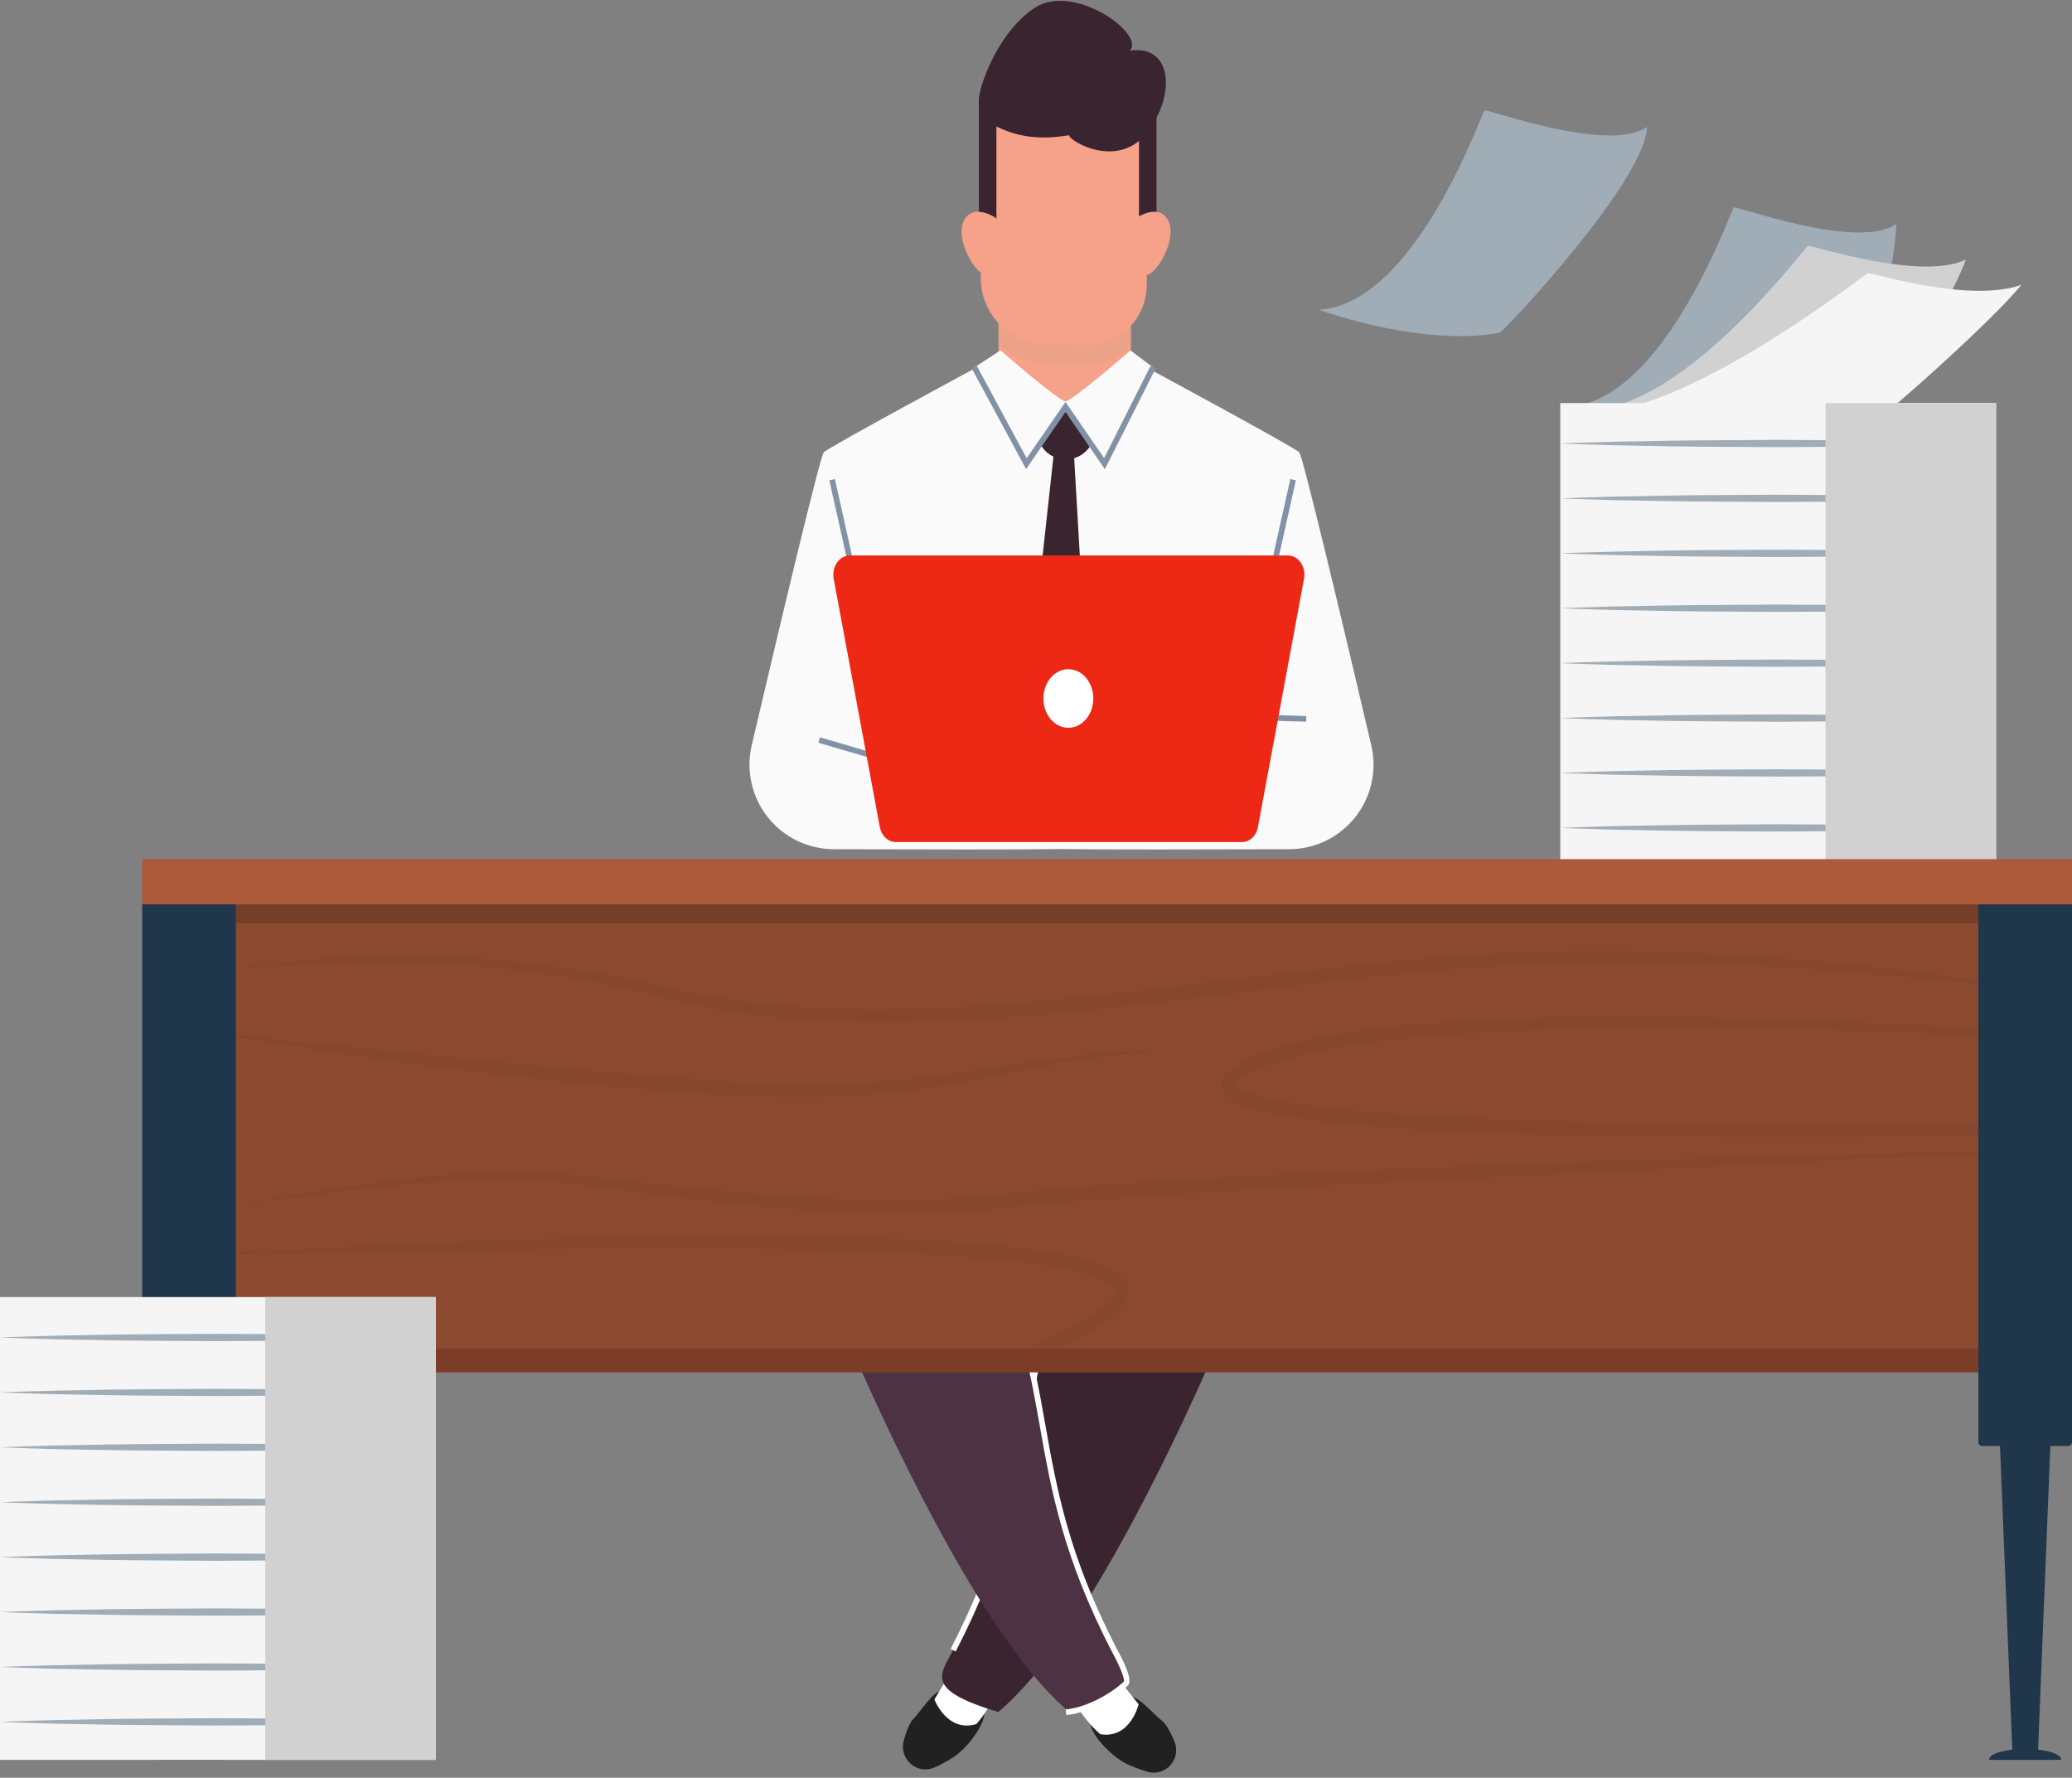 <svg width="197" height="169" viewBox="0 0 197 169" fill="none" xmlns="http://www.w3.org/2000/svg">
<rect x="0" y="0" width="197" height="169" fill="#808080" stroke="none"/>
<path d="M89.581 160.663C88.575 160.938 87.566 162.677 86.835 163.412C86.525 163.719 86.184 164.533 85.927 165.468C85.443 167.222 87.214 168.78 88.873 168.012C89.534 167.716 90.169 167.367 90.774 166.968C91.964 166.144 93.791 163.869 93.608 162.488C93.425 161.107 89.581 160.663 89.581 160.663Z" fill="#212121"/>
<path d="M91.621 156.948L88.838 161.557C88.838 161.557 90.052 164.748 92.836 163.894C94.405 162.122 95.366 159.539 95.113 159.083C94.86 158.627 91.621 156.948 91.621 156.948Z" fill="white"/>
<path d="M98.794 96.017C99.325 95.433 105.519 86.472 112.775 87.057C120.032 87.641 126.521 94.155 125.817 100.187C125.112 106.22 107.822 152.049 94.903 162.753C87.825 160.61 89.412 159.216 90.621 156.867C101.131 136.525 93.566 129.509 108.347 109.434C105.163 109.676 101.962 109.611 98.79 109.239L98.794 96.017Z" fill="#3A242F"/>
<path d="M90.864 157.001L90.385 156.754C94.99 147.846 96.102 141.56 97.178 135.483C98.516 127.927 99.779 120.784 107.792 109.75C102.498 110.067 96.711 109.639 96.651 109.633L96.692 109.097C96.754 109.097 102.92 109.559 108.332 109.175L108.916 109.134L108.569 109.603C100.324 120.802 99.055 127.978 97.71 135.576C96.625 141.695 95.514 148.019 90.864 157.001Z" fill="white"/>
<path d="M107.388 161.23C108.421 161.366 109.651 162.958 110.477 163.585C110.823 163.852 111.271 164.611 111.645 165.502C111.812 165.877 111.867 166.292 111.805 166.698C111.743 167.104 111.565 167.484 111.293 167.792C111.022 168.1 110.667 168.323 110.272 168.435C109.877 168.547 109.458 168.543 109.065 168.423C108.371 168.218 107.694 167.958 107.041 167.644C105.753 166.986 103.637 164.976 103.635 163.591C103.633 162.206 107.388 161.23 107.388 161.23Z" fill="#212121"/>
<path d="M104.883 157.821L108.258 162.015C108.258 162.015 107.479 165.34 104.606 164.859C102.815 163.312 101.517 160.881 101.706 160.396C101.895 159.911 104.883 157.821 104.883 157.821Z" fill="white"/>
<path d="M97.778 96.017C97.246 95.433 91.053 86.472 83.796 87.057C76.54 87.641 70.05 94.155 70.755 100.187C71.459 106.22 88.75 152.049 101.669 162.753C108.746 160.61 107.158 159.216 105.951 156.867C95.44 136.525 103.006 129.509 88.225 109.434C91.409 109.676 94.61 109.611 97.782 109.239L97.778 96.017Z" fill="#4C3242"/>
<path d="M97.778 109.249H101.247C101.247 109.249 114.376 93.906 114.288 93.068C114.2 92.231 113.336 87.628 112.1 87.628C110.864 87.628 84.978 86.911 84.694 87.016C84.409 87.121 82.79 91.708 83.551 92.86C84.312 94.011 87.168 99.662 87.168 99.662L97.778 109.249Z" fill="url(#paint0_linear)"/>
<path d="M98.794 109.249H95.32C95.32 109.249 82.19 93.906 82.278 93.068C82.366 92.231 83.23 87.628 84.466 87.628C85.702 87.628 111.586 86.911 111.872 87.016C112.159 87.121 113.776 91.708 113.015 92.86C112.254 94.011 109.398 99.662 109.398 99.662L98.794 109.249Z" fill="url(#paint1_linear)"/>
<path d="M94.934 25.436H107.516V36.969C107.516 37.377 107.354 37.767 107.067 38.055C106.779 38.343 106.389 38.504 105.982 38.504H96.468C96.061 38.504 95.671 38.343 95.383 38.055C95.096 37.767 94.934 37.377 94.934 36.969V25.436Z" fill="#F6A18A"/>
<path d="M123.526 42.998C122.987 42.46 108.402 34.607 108.402 34.607L100.925 38.697L93.449 34.607C93.449 34.607 78.862 42.46 78.325 42.998C77.968 43.356 74.064 59.806 71.471 70.853C71.195 72.031 71.188 73.256 71.451 74.437C71.713 75.618 72.239 76.724 72.989 77.674C73.738 78.623 74.692 79.391 75.779 79.921C76.867 80.45 78.059 80.727 79.269 80.73C87.033 80.755 97.065 80.773 100.925 80.715C104.783 80.773 114.817 80.755 122.582 80.73C123.791 80.727 124.984 80.45 126.071 79.921C127.158 79.391 128.112 78.623 128.861 77.674C129.611 76.724 130.136 75.618 130.399 74.437C130.661 73.256 130.654 72.03 130.378 70.853C127.787 59.806 123.882 43.356 123.526 42.998Z" fill="#FAFAFA"/>
<path d="M104.079 40.927C104.078 40.385 103.916 39.854 103.614 39.404C103.312 38.953 102.884 38.602 102.382 38.394C101.881 38.187 101.33 38.134 100.798 38.24C100.266 38.347 99.778 38.608 99.395 38.993C99.011 39.377 98.751 39.866 98.646 40.398C98.54 40.931 98.595 41.483 98.803 41.984C99.011 42.485 99.363 42.913 99.814 43.215C100.265 43.516 100.796 43.676 101.338 43.676C101.698 43.676 102.055 43.604 102.388 43.466C102.721 43.328 103.023 43.125 103.277 42.87C103.532 42.615 103.734 42.312 103.871 41.978C104.009 41.645 104.079 41.288 104.079 40.927Z" fill="#3A242F"/>
<g style="mix-blend-mode:multiply" opacity="0.45">
<path d="M107.516 32.877V25.436H94.93V32.632C95.493 33.239 96.171 33.73 96.924 34.074C97.678 34.418 98.492 34.609 99.32 34.636L103.066 34.755C103.9 34.783 104.729 34.63 105.498 34.306C106.266 33.981 106.955 33.494 107.516 32.877Z" fill="#E3A586"/>
</g>
<path d="M107.483 33.305C107.483 33.305 101.922 38.152 101.305 38.152C101.305 38.198 101.305 38.243 101.305 38.29C101.305 38.243 101.305 38.198 101.305 38.152C100.682 38.152 95.123 33.305 95.123 33.305L92.651 34.922C92.651 34.922 96.976 44.077 97.593 44.077C98.21 44.077 101.291 38.693 101.291 38.693C101.291 38.693 104.394 44.077 105.011 44.077C105.628 44.077 109.624 34.922 109.624 34.922L107.483 33.305Z" fill="#FAFAFA"/>
<path d="M103.07 32.846L99.323 32.725C97.669 32.67 96.103 31.964 94.965 30.761C93.827 29.557 93.21 27.953 93.246 26.297L93.546 10.067L103.493 10.385C105.047 10.437 106.518 11.1 107.587 12.231C108.656 13.361 109.237 14.867 109.204 16.423L109.029 27.199C109.013 27.963 108.846 28.716 108.537 29.414C108.228 30.113 107.783 30.743 107.229 31.268C106.675 31.794 106.022 32.204 105.308 32.474C104.594 32.745 103.833 32.871 103.07 32.846Z" fill="#F6A18A"/>
<path d="M94.736 9.401H93.071V22.59H94.736V9.401Z" fill="#3A242F"/>
<path d="M109.957 9.401H108.293V22.59H109.957V9.401Z" fill="#3A242F"/>
<path d="M94.64 20.691C94.64 20.691 92.518 19.25 91.636 20.983C90.755 22.717 92.758 26.145 93.721 26.118C94.685 26.09 95.084 22.839 95.117 22.043C95.13 21.549 94.96 21.067 94.64 20.691Z" fill="#F6A18A"/>
<path d="M108.077 20.691C108.077 20.691 110.2 19.25 111.08 20.983C111.96 22.717 109.959 26.145 108.995 26.118C108.032 26.09 107.633 22.839 107.602 22.043C107.587 21.549 107.756 21.067 108.077 20.691Z" fill="#F6A18A"/>
<path d="M93.361 11.396C94.235 11.479 96.357 13.768 101.638 12.853C101.679 13.437 106.379 16.182 109.124 12.52C111.869 8.858 111.368 4.196 107.419 4.82C108.957 3.238 102.012 -1.754 98.311 0.784C94.611 3.322 93.071 8.53 93.071 9.401C93.099 10.074 93.196 10.743 93.361 11.396Z" fill="#3A242F"/>
<path d="M105.048 44.601L101.305 39.164L97.556 44.589L92.406 35.049L92.879 34.794L97.612 43.561L101.305 38.216L104.976 43.549L109.385 34.799L109.866 35.043L105.048 44.601Z" fill="#8191A6"/>
<path d="M100.33 41.847L96.659 75.383L99.882 79.782L104.003 75.855L102.025 41.751L100.33 41.847Z" fill="#3A242F"/>
<path d="M83.641 72.317L77.809 70.607L77.961 70.091L83.057 71.585L82.455 61.789L78.854 45.661L79.38 45.544L82.99 61.734L83.641 72.317Z" fill="#8191A6"/>
<path d="M124.188 68.607L118.414 68.441L119.07 61.725L122.679 45.544L123.205 45.661L119.6 61.81L119.006 67.919L124.203 68.069L124.188 68.607Z" fill="#8191A6"/>
<path d="M118.08 80.052H85.171C84.437 80.052 83.808 79.452 83.648 78.613L79.267 55.026C79.055 53.886 79.796 52.809 80.789 52.809H122.459C123.454 52.809 124.194 53.886 123.981 55.026L119.602 78.613C119.456 79.452 118.812 80.052 118.08 80.052Z" fill="#ED2814"/>
<path d="M103.948 66.402C103.948 64.865 102.886 63.618 101.576 63.618C100.266 63.618 99.203 64.865 99.203 66.402C99.203 67.938 100.266 69.187 101.576 69.187C102.886 69.187 103.948 67.94 103.948 66.402Z" fill="white"/>
<path d="M101.388 163.047L101.33 162.511C104.04 162.219 106.525 160.242 106.854 159.841C106.955 159.603 106.424 158.283 105.712 157.009C101.065 148.019 99.946 141.695 98.864 135.582C97.519 127.985 96.25 120.808 88.004 109.609L87.658 109.14L88.242 109.181C91.553 109.411 94.878 109.37 98.183 109.058L98.243 109.592C95.098 109.891 91.935 109.946 88.781 109.757C96.795 120.79 98.058 127.933 99.395 135.489C100.472 141.566 101.583 147.852 106.189 156.759C106.772 157.805 107.707 159.656 107.273 160.188C106.864 160.68 104.256 162.737 101.388 163.047Z" fill="white"/>
<path d="M88.162 109.709C87.861 109.642 85.47 107.936 83.923 106.08L84.337 105.735C85.492 107.069 86.829 108.233 88.308 109.192L88.162 109.709Z" fill="white"/>
<path d="M108.31 109.709L108.252 109.446L108.166 109.192C109.645 108.232 110.982 107.068 112.137 105.735L112.55 106.08C111.004 107.934 108.612 109.64 108.31 109.709Z" fill="white"/>
<path d="M80.343 85.917L79.045 89.293C79.045 89.293 87.481 95.01 97.217 94.1C106.953 93.191 116.038 87.478 116.038 87.478L103.969 82.542C103.969 82.542 90.471 81.632 86.062 82.152C81.653 82.672 80.343 85.917 80.343 85.917Z" fill="white"/>
<path d="M176.028 40.524C176.712 40.092 180.147 26.367 180.293 21.297C176.595 23.829 165.122 19.544 164.85 19.723C164.577 19.902 158.288 38.2 149.072 38.666C161.216 39.217 176.028 40.524 176.028 40.524Z" fill="#A0ACB6"/>
<path d="M142.599 31.624C143.283 31.19 156.445 17.146 156.591 12.075C152.892 14.608 141.42 10.322 141.147 10.502C140.875 10.681 134.586 28.979 125.369 29.443C136.46 33.196 142.599 31.624 142.599 31.624Z" fill="#A0ACB6"/>
<path d="M177.589 40.524C178.386 40.168 185.428 28.856 186.907 24.678C182.533 26.766 172.196 23.237 171.878 23.381C171.561 23.525 160.46 38.611 151.119 39.001C163.121 39.447 177.589 40.524 177.589 40.524Z" fill="#D1D1D1"/>
<path d="M177.59 40.524C178.504 40.222 189.315 30.625 192.188 27.084C187.127 28.856 177.957 25.863 177.59 25.983C177.222 26.104 161.097 38.904 151.631 39.229C163.479 39.611 177.59 40.524 177.59 40.524Z" fill="#F5F5F5"/>
<path d="M148.346 82.318H189.784V38.319L148.346 38.319V82.318Z" fill="#F5F5F5"/>
<path d="M148.344 42.162C150.07 42.24 151.797 42.273 153.523 42.332L158.703 42.427C162.158 42.486 165.611 42.48 169.064 42.509C172.517 42.482 175.97 42.484 179.423 42.429L184.603 42.332C186.329 42.275 188.056 42.24 189.782 42.162C188.056 42.084 186.329 42.049 184.603 41.993L179.423 41.895C175.97 41.841 172.517 41.843 169.064 41.816C165.611 41.845 162.158 41.839 158.703 41.898L153.523 41.993C151.797 42.051 150.07 42.084 148.344 42.162Z" fill="#A0ACB6"/>
<path d="M148.344 47.377C150.07 47.455 151.797 47.488 153.523 47.546L158.703 47.642C162.158 47.7 165.611 47.694 169.064 47.724C172.517 47.696 175.97 47.698 179.423 47.644L184.603 47.546C186.329 47.49 188.056 47.455 189.782 47.377C188.056 47.299 186.329 47.264 184.603 47.207L179.423 47.11C175.97 47.055 172.517 47.057 169.064 47.03C165.611 47.059 162.158 47.053 158.703 47.112L153.523 47.207C151.797 47.272 150.07 47.305 148.344 47.377Z" fill="#A0ACB6"/>
<path d="M148.344 52.603C150.07 52.681 151.797 52.714 153.523 52.772L158.703 52.868C162.158 52.926 165.611 52.92 169.064 52.95C172.517 52.922 175.97 52.924 179.423 52.87L184.603 52.772C186.329 52.716 188.056 52.681 189.782 52.603C188.056 52.525 186.329 52.49 184.603 52.434L179.423 52.336C175.97 52.282 172.517 52.283 169.064 52.256C165.611 52.285 162.158 52.28 158.703 52.338L153.519 52.441C151.797 52.492 150.07 52.525 148.344 52.603Z" fill="#A0ACB6"/>
<path d="M148.344 57.823C150.07 57.901 151.797 57.934 153.523 57.993L158.703 58.088C162.158 58.147 165.611 58.141 169.064 58.17C172.517 58.143 175.97 58.145 179.423 58.09L184.603 57.993C186.329 57.936 188.056 57.901 189.782 57.823C188.056 57.745 186.329 57.71 184.603 57.654L179.423 57.556C175.97 57.5 172.517 57.504 169.064 57.476C165.611 57.506 162.158 57.5 158.703 57.558L153.523 57.654C151.797 57.71 150.07 57.745 148.344 57.823Z" fill="#A0ACB6"/>
<path d="M148.344 63.044C150.07 63.121 151.797 63.154 153.523 63.213L158.703 63.308C162.158 63.367 165.611 63.361 169.064 63.39C172.517 63.363 175.97 63.365 179.423 63.31L184.603 63.213C186.329 63.156 188.056 63.121 189.782 63.044C188.056 62.964 186.329 62.931 184.603 62.874L179.423 62.777C175.97 62.722 172.517 62.724 169.064 62.697C165.611 62.726 162.158 62.72 158.703 62.779L153.523 62.874C151.797 62.931 150.07 62.96 148.344 63.044Z" fill="#A0ACB6"/>
<path d="M148.344 68.264C150.07 68.342 151.797 68.375 153.523 68.433L158.703 68.529C162.158 68.587 165.611 68.581 169.064 68.611C172.517 68.583 175.97 68.585 179.423 68.531L184.603 68.433C186.329 68.377 188.056 68.342 189.782 68.264C188.056 68.184 186.329 68.151 184.603 68.094L179.423 67.997C175.97 67.94 172.517 67.944 169.064 67.917C165.611 67.946 162.158 67.94 158.703 67.997L153.523 68.094C151.797 68.151 150.07 68.186 148.344 68.264Z" fill="#A0ACB6"/>
<path d="M148.344 73.478C150.07 73.556 151.797 73.589 153.523 73.648L158.703 73.743C162.158 73.802 165.611 73.796 169.064 73.825C172.517 73.798 175.97 73.799 179.423 73.745L184.603 73.648C186.329 73.591 188.056 73.556 189.782 73.478C188.056 73.398 186.329 73.365 184.603 73.309L179.423 73.211C175.97 73.155 172.517 73.159 169.064 73.131C165.611 73.161 162.158 73.155 158.703 73.211L153.523 73.309C151.797 73.371 150.07 73.406 148.344 73.478Z" fill="#A0ACB6"/>
<path d="M148.344 78.704C150.07 78.782 151.797 78.815 153.523 78.874L158.703 78.969C162.158 79.028 165.611 79.022 169.064 79.051C172.517 79.024 175.97 79.026 179.423 78.971L184.603 78.874C186.329 78.817 188.056 78.782 189.782 78.704C188.056 78.624 186.329 78.591 184.603 78.535L179.423 78.438C175.97 78.381 172.517 78.385 169.064 78.358C165.611 78.387 162.158 78.381 158.703 78.438L153.523 78.535C151.797 78.591 150.07 78.626 148.344 78.704Z" fill="#A0ACB6"/>
<g style="mix-blend-mode:multiply">
<g style="mix-blend-mode:multiply">
<path d="M189.782 38.319H173.56V82.318H189.782V38.319Z" fill="#D1D1D1"/>
</g>
</g>
<path d="M189.409 85.97H19.535V129.076H189.409V85.97Z" fill="#8B4A30"/>
<g style="mix-blend-mode:overlay" opacity="0.2">
<g style="mix-blend-mode:overlay" opacity="0.2">
<path d="M19.535 92.501C34.437 90.51 49.651 91.249 64.146 95.108L67.017 95.75C67.975 95.957 68.95 96.068 69.916 96.23L71.37 96.451C71.854 96.533 72.343 96.594 72.828 96.629L75.747 96.894C76.721 97.003 77.694 97.034 78.667 97.071L81.599 97.188C83.545 97.188 85.509 97.209 87.461 97.159C95.273 96.942 103.033 96.151 110.771 95.261C118.5 94.332 126.204 93.273 133.934 92.523C137.797 92.16 141.663 91.833 145.537 91.673C147.471 91.597 149.408 91.512 151.347 91.514L154.257 91.473L157.165 91.502C164.926 91.601 172.686 92.086 180.42 92.826C183.415 93.103 186.407 93.43 189.395 93.783V93.335C178.723 91.75 167.969 90.781 157.186 90.435C149.4 90.166 141.57 90.538 133.813 91.264C126.056 91.991 118.331 92.994 110.611 93.884C102.895 94.813 95.171 95.637 87.426 95.898C79.681 96.159 71.919 95.704 64.376 94.071C56.788 92.197 49.024 91.13 41.213 90.886C33.939 90.662 26.671 91.299 19.515 92.457L19.535 92.501Z" fill="black"/>
</g>
<g style="mix-blend-mode:overlay" opacity="0.2">
<path d="M189.407 109.411C183.867 109.506 178.327 109.643 172.786 109.759L151.092 110.412C143.861 110.634 136.633 110.953 129.406 111.279C122.179 111.604 114.95 111.961 107.722 112.428C105.918 112.541 104.112 112.685 102.305 112.839C100.499 112.993 98.691 113.162 96.88 113.363C93.314 113.801 89.725 114.043 86.132 114.088C78.93 114.15 71.74 113.527 64.557 112.775C60.964 112.397 57.378 111.947 53.77 111.585C51.96 111.382 50.14 111.285 48.319 111.294C46.496 111.327 44.684 111.454 42.869 111.616C39.259 111.953 35.667 112.432 32.088 112.958C28.508 113.484 24.936 114.068 21.382 114.727C28.547 113.739 35.724 112.779 42.928 112.294C44.726 112.177 46.527 112.074 48.319 112.075C50.113 112.098 51.904 112.224 53.682 112.455C57.264 112.88 60.847 113.392 64.44 113.834C71.625 114.756 78.871 115.348 86.147 115.352C89.79 115.326 93.429 115.102 97.048 114.68C98.835 114.485 100.623 114.314 102.426 114.193C104.228 114.072 106.025 113.92 107.827 113.803C122.245 112.792 136.704 112.2 151.148 111.466L172.823 110.428L189.418 109.586L189.407 109.411Z" fill="black"/>
</g>
<g style="mix-blend-mode:overlay" opacity="0.2">
<path d="M102.348 125.962C101.047 126.686 99.701 127.328 98.319 127.882C97.26 128.313 96.178 128.702 95.097 129.076H98.55C98.623 129.047 98.696 129.024 98.768 128.995C101.593 127.812 104.458 126.57 106.749 124.15C107.104 123.754 107.308 123.245 107.323 122.713C107.307 122.436 107.234 122.167 107.109 121.92C106.984 121.673 106.809 121.455 106.595 121.279C105.881 120.664 105.122 120.371 104.374 120.099C102.895 119.62 101.38 119.263 99.843 119.031C96.814 118.536 93.78 118.252 90.743 118.042C84.668 117.652 78.595 117.547 72.526 117.51C66.457 117.473 60.39 117.51 54.324 117.705C48.259 117.9 42.2 118.083 36.14 118.34L19.541 119.201V119.271C22.05 119.259 24.561 119.21 27.07 119.166L36.162 119.016C42.223 118.899 48.282 118.803 54.342 118.768C66.455 118.714 78.589 118.614 90.65 119.429C93.661 119.623 96.672 119.879 99.631 120.344C101.095 120.554 102.539 120.883 103.95 121.328C104.623 121.556 105.301 121.85 105.739 122.232C105.823 122.291 105.894 122.367 105.948 122.455C106.002 122.542 106.037 122.64 106.052 122.742C106.031 122.974 105.93 123.192 105.768 123.359C104.857 124.365 103.611 125.227 102.348 125.962Z" fill="black"/>
</g>
<g style="mix-blend-mode:overlay" opacity="0.2">
<path d="M117.916 102.64C118.379 102.313 118.87 102.025 119.382 101.781C120.461 101.286 121.581 100.883 122.728 100.575C125.042 99.924 127.444 99.519 129.85 99.175C134.671 98.516 139.553 98.201 144.435 98.006C149.317 97.811 154.212 97.739 159.105 97.731C168.894 97.731 178.687 98.022 188.472 98.448L189.406 98.489V97.827L188.507 97.766C178.72 97.2 168.922 96.792 159.115 96.664C154.21 96.602 149.301 96.617 144.394 96.802C139.487 96.987 134.574 97.281 129.682 97.926C127.239 98.267 124.795 98.666 122.387 99.332C121.165 99.654 119.973 100.079 118.823 100.602C118.227 100.883 117.658 101.216 117.122 101.598C116.786 101.829 116.509 102.135 116.312 102.492C116.254 102.613 116.209 102.74 116.176 102.87C116.15 103.018 116.145 103.168 116.162 103.318C116.201 103.59 116.317 103.846 116.495 104.056C116.756 104.356 117.074 104.6 117.431 104.775C117.731 104.929 118.041 105.063 118.36 105.176C118.962 105.387 119.576 105.563 120.199 105.704C121.423 105.988 122.648 106.189 123.872 106.368C126.321 106.713 128.771 106.952 131.224 107.147C141.032 107.845 150.841 108.006 160.645 108.104C170.235 108.17 179.826 108.15 189.41 107.975V106.9C179.826 106.919 170.239 106.97 160.659 106.841C150.87 106.703 141.071 106.493 131.329 105.766C128.896 105.583 126.463 105.363 124.061 105.034C122.86 104.864 121.665 104.673 120.501 104.407C119.928 104.281 119.362 104.122 118.807 103.931C118.548 103.84 118.294 103.732 118.048 103.608C117.853 103.516 117.675 103.389 117.525 103.234C117.499 103.213 117.48 103.184 117.472 103.152C117.484 103.127 117.472 103.117 117.49 103.09C117.599 102.912 117.744 102.759 117.916 102.64Z" fill="black"/>
</g>
<g style="mix-blend-mode:overlay" opacity="0.2">
<path d="M65.098 102.502C61.285 102.233 57.472 101.905 53.661 101.541C49.849 101.177 46.038 100.795 42.225 100.423L19.535 98.086C27.03 99.401 34.553 100.539 42.102 101.498C49.709 102.472 57.338 103.312 64.999 103.888C68.83 104.155 72.678 104.35 76.536 104.327C80.395 104.301 84.248 104.014 88.069 103.466C91.888 102.924 95.639 102.087 99.397 101.395C103.157 100.671 106.954 100.154 110.771 99.849C106.932 99.849 103.097 100.217 99.286 100.723C95.481 101.259 91.713 101.95 87.927 102.391C80.355 103.306 72.723 103.086 65.098 102.502Z" fill="black"/>
</g>
</g>
<path d="M189.409 128.219H19.535V130.465H189.409V128.219Z" fill="#7C3D26"/>
<g style="mix-blend-mode:overlay" opacity="0.4">
<g style="mix-blend-mode:overlay" opacity="0.4">
<path d="M189.409 85.97H19.535V87.75H189.409V85.97Z" fill="black"/>
</g>
</g>
<path d="M13.517 85.97H22.42V137.098C22.42 137.194 22.381 137.287 22.313 137.355C22.245 137.423 22.152 137.462 22.056 137.462H13.88C13.784 137.462 13.691 137.423 13.623 137.355C13.555 137.287 13.517 137.194 13.517 137.098V85.97Z" fill="#20364A"/>
<path d="M19.173 166.89H16.763L15.445 134.271H20.491L19.173 166.89Z" fill="#20364A"/>
<path d="M21.353 167.303C21.353 167.282 21.374 167.262 21.374 167.241C21.374 166.705 19.848 166.267 17.966 166.267C16.084 166.267 14.556 166.701 14.556 167.241C14.556 167.262 14.573 167.282 14.577 167.303H21.353Z" fill="#20364A"/>
<path d="M188.097 85.97H197V137.098C197 137.194 196.961 137.287 196.893 137.355C196.825 137.423 196.732 137.462 196.636 137.462H188.461C188.364 137.462 188.271 137.423 188.203 137.355C188.135 137.287 188.097 137.194 188.097 137.098V85.97Z" fill="#20364A"/>
<path d="M193.753 166.89H191.343L190.026 134.271H195.071L193.753 166.89Z" fill="#20364A"/>
<path d="M195.935 167.303C195.935 167.282 195.957 167.262 195.957 167.241C195.957 166.705 194.431 166.267 192.548 166.267C190.666 166.267 189.138 166.701 189.138 167.241C189.138 167.262 189.156 167.282 189.159 167.303H195.935Z" fill="#20364A"/>
<path d="M197 81.677H13.517V85.972H197V81.677Z" fill="#AC5A39"/>
<path d="M-7.62939e-06 167.303H41.439L41.439 123.305H-7.62939e-06L-7.62939e-06 167.303Z" fill="#F5F5F5"/>
<path d="M0 127.148C1.727 127.226 3.453 127.259 5.18 127.317L10.359 127.413C13.812 127.471 17.265 127.465 20.718 127.495C24.172 127.467 27.627 127.469 31.08 127.415L36.259 127.317C37.986 127.261 39.712 127.226 41.439 127.148C39.712 127.068 37.986 127.035 36.259 126.978L31.08 126.881C27.627 126.825 24.172 126.828 20.718 126.801C17.265 126.83 13.812 126.825 10.359 126.881L5.18 126.978C3.445 127.045 1.727 127.07 0 127.148Z" fill="#A0ACB6"/>
<path d="M0 132.368C1.727 132.446 3.453 132.479 5.18 132.538L10.359 132.633C13.812 132.692 17.265 132.686 20.718 132.715C24.172 132.688 27.627 132.69 31.08 132.635L36.259 132.538C37.986 132.481 39.712 132.446 41.439 132.368C39.712 132.288 37.986 132.255 36.259 132.199L31.085 132.109C27.632 132.053 24.177 132.057 20.724 132.029C17.271 132.059 13.818 132.053 10.365 132.109L5.186 132.207C3.445 132.255 1.727 132.29 0 132.368Z" fill="#A0ACB6"/>
<path d="M0 137.588C1.727 137.666 3.453 137.699 5.18 137.758L10.359 137.853C13.812 137.912 17.265 137.906 20.718 137.935C24.172 137.908 27.627 137.91 31.08 137.855L36.259 137.758C37.986 137.701 39.712 137.666 41.439 137.588C39.712 137.509 37.986 137.475 36.259 137.417L31.08 137.322C27.627 137.265 24.172 137.269 20.718 137.242C17.265 137.271 13.812 137.265 10.359 137.322L5.18 137.419C3.445 137.475 1.727 137.511 0 137.588Z" fill="#A0ACB6"/>
<path d="M0 142.809C1.727 142.887 3.453 142.92 5.18 142.978L10.359 143.074C13.812 143.132 17.265 143.126 20.718 143.155C24.172 143.128 27.627 143.13 31.08 143.076L36.259 142.978C37.986 142.922 39.712 142.887 41.439 142.809C39.712 142.729 37.986 142.696 36.259 142.637L31.08 142.542C27.627 142.485 24.172 142.489 20.718 142.462C17.265 142.491 13.812 142.485 10.359 142.542L5.18 142.639C3.445 142.696 1.727 142.731 0 142.809Z" fill="#A0ACB6"/>
<path d="M0 148.029C1.727 148.107 3.453 148.14 5.18 148.199L10.359 148.294C13.812 148.352 17.265 148.347 20.718 148.376C24.172 148.349 27.627 148.35 31.08 148.296L36.259 148.199C37.986 148.142 39.712 148.107 41.439 148.029C39.712 147.949 37.986 147.916 36.259 147.858L31.08 147.762C27.627 147.706 24.172 147.71 20.718 147.682C17.265 147.712 13.812 147.706 10.359 147.762L5.18 147.86C3.445 147.916 1.727 147.951 0 148.029Z" fill="#A0ACB6"/>
<path d="M0 153.249C1.727 153.327 3.453 153.36 5.18 153.419L10.359 153.514C13.812 153.571 17.265 153.567 20.718 153.596C24.172 153.569 27.627 153.571 31.08 153.516L36.259 153.419C37.986 153.36 39.712 153.327 41.439 153.249C39.712 153.169 37.986 153.136 36.259 153.078L31.08 152.982C27.627 152.926 24.172 152.93 20.718 152.903C17.265 152.932 13.812 152.926 10.359 152.982L5.18 153.08C3.445 153.146 1.727 153.171 0 153.249Z" fill="#A0ACB6"/>
<path d="M0 158.47C1.727 158.548 3.453 158.581 5.18 158.639L10.359 158.735C13.812 158.791 17.265 158.787 20.718 158.816C24.172 158.789 27.627 158.791 31.08 158.737L36.259 158.639C37.986 158.581 39.712 158.548 41.439 158.47C39.712 158.39 37.986 158.357 36.259 158.298L31.085 158.211C27.632 158.154 24.177 158.158 20.724 158.131C17.271 158.16 13.818 158.154 10.365 158.211L5.186 158.308C3.445 158.357 1.727 158.392 0 158.47Z" fill="#A0ACB6"/>
<path d="M0 163.69C1.727 163.768 3.453 163.801 5.18 163.859L10.359 163.955C13.812 164.011 17.265 164.007 20.718 164.037C24.172 164.009 27.627 164.011 31.08 163.957L36.259 163.859C37.986 163.801 39.712 163.768 41.439 163.69C39.712 163.61 37.986 163.577 36.259 163.518L31.08 163.423C27.627 163.367 24.172 163.37 20.718 163.343C17.265 163.372 13.812 163.367 10.359 163.423L5.18 163.52C3.445 163.577 1.727 163.612 0 163.69Z" fill="#A0ACB6"/>
<g style="mix-blend-mode:multiply">
<g style="mix-blend-mode:multiply">
<path d="M41.439 123.305H25.217V167.303H41.439V123.305Z" fill="#D1D1D1"/>
</g>
</g>
<defs>
<linearGradient id="paint0_linear" x1="98.683" y1="96.331" x2="97.079" y2="144.416" gradientUnits="userSpaceOnUse">
<stop stop-color="#462709"/>
<stop offset="1" stop-color="#773E0F"/>
</linearGradient>
<linearGradient id="paint1_linear" x1="-88533.1" y1="36973.8" x2="-88401.6" y2="42467.8" gradientUnits="userSpaceOnUse">
<stop stop-color="#462709"/>
<stop offset="1" stop-color="#773E0F"/>
</linearGradient>
</defs>
</svg>
